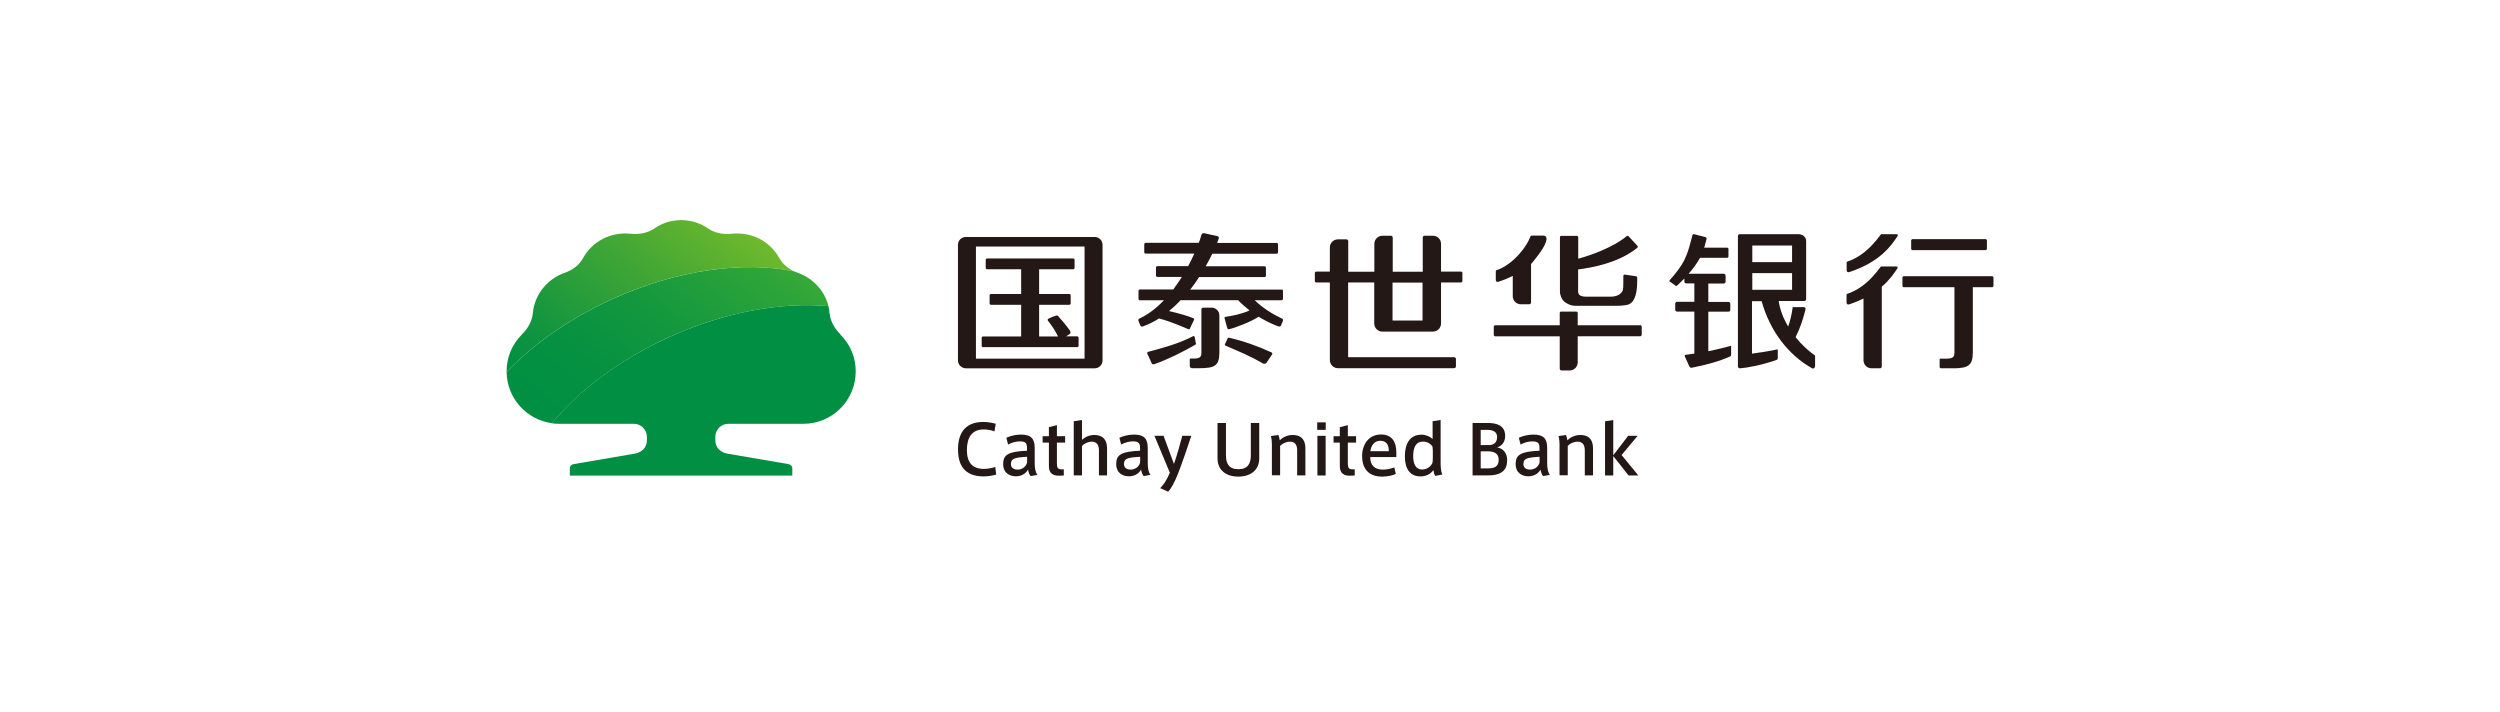 <?xml version="1.0" encoding="UTF-8"?>
<svg id="_图层_1" data-name="图层 1" xmlns="http://www.w3.org/2000/svg" xmlns:xlink="http://www.w3.org/1999/xlink" viewBox="0 0 243.28 69.27">
  <defs>
    <style>
      .cls-1 {
        fill: #231815;
      }

      .cls-2 {
        fill: url(#linear-gradient-2);
      }

      .cls-3 {
        fill: #008f43;
      }

      .cls-4 {
        fill: url(#linear-gradient);
      }
    </style>
    <linearGradient id="linear-gradient" x1="70.57" y1="20.42" x2="54.42" y2="40.36" gradientUnits="userSpaceOnUse">
      <stop offset="0" stop-color="#6fb92c"/>
      <stop offset=".36" stop-color="#42a735"/>
      <stop offset=".79" stop-color="#12953f"/>
      <stop offset="1" stop-color="#008f43"/>
    </linearGradient>
    <linearGradient id="linear-gradient-2" x1="75.64" y1="19.8" x2="56.38" y2="43.58" gradientUnits="userSpaceOnUse">
      <stop offset="0" stop-color="#44af35"/>
      <stop offset=".22" stop-color="#2ca439"/>
      <stop offset=".51" stop-color="#14983e"/>
      <stop offset=".78" stop-color="#059141"/>
      <stop offset="1" stop-color="#008f43"/>
    </linearGradient>
  </defs>
  <g>
    <path class="cls-4" d="M59.72,29.04c6.29-2.82,12.67-3.64,17.57-2.63-.55-.25-1.1-.68-1.44-1.28-.9-1.63-2.67-2.6-4.7-2.38-.83.09-1.66-.12-2.2-.49-.76-.52-1.62-.84-2.66-.84s-1.9.32-2.66.84c-.54.37-1.37.58-2.2.49-2.03-.22-3.8.75-4.7,2.38-.4.73-1.11,1.19-1.76,1.41-1.61.55-2.94,2.02-3.12,3.94-.08.9-.62,1.62-1.01,2.01-1.08,1.08-1.54,2.35-1.54,3.65v.06c2.65-2.76,6.22-5.27,10.43-7.16Z"/>
    <path class="cls-2" d="M65.27,32.74c5.37-2.41,10.82-3.36,15.35-2.95-.39-1.57-1.57-2.74-3-3.25h0c-.11-.04-.21-.08-.32-.13-4.9-1.01-11.28-.19-17.57,2.63-4.21,1.89-7.78,4.4-10.43,7.16.03,2.55,1.93,4.64,4.4,4.98,2.72-3.25,6.73-6.27,11.58-8.45Z"/>
    <path class="cls-3" d="M81.74,32.49c-.4-.4-.93-1.11-1.01-2.01-.02-.24-.06-.47-.12-.69-4.53-.41-9.97.54-15.35,2.95-4.86,2.18-8.86,5.19-11.58,8.45.23.03.46.05.7.05h7.31c.69,0,1.26.58,1.26,1.27v.3c0,1.17-1.16,1.33-1.16,1.33l-5.95,1.02c-.21.03-.39.18-.39.39v.73h21.65v-.73c0-.21-.18-.35-.39-.39l-5.95-1.02s-1.15-.16-1.15-1.33v-.3c0-.69.56-1.27,1.26-1.27h7.31c2.81,0,5.09-2.28,5.09-5.09,0-1.3-.45-2.56-1.54-3.65Z"/>
  </g>
  <g>
    <path class="cls-1" d="M93.22,43.78c0-1.39.51-2.72,2.47-2.72.44,0,.9.09,1.21.18l-.13.74c-.31-.12-.69-.19-1.05-.19-1.17,0-1.63.82-1.63,2.01s.52,1.83,1.65,1.83c.35,0,.84-.09,1.11-.19l.09.74c-.28.09-.78.18-1.23.18-1.93,0-2.48-1.21-2.48-2.58h0Z"/>
    <path class="cls-1" d="M100.96,46.21l-.67.12c-.13-.17-.21-.4-.25-.63-.23.42-.69.65-1.17.65-.59,0-1.25-.3-1.25-1.2s.5-1.21,2.32-1.29v-.26c0-.39-.07-.65-.69-.65-.39,0-.78.11-1.15.31l-.17-.66c.35-.17.9-.31,1.41-.31,1.02,0,1.35.42,1.35,1.31v1.5c0,.49.09.9.27,1.12ZM98.37,45.13c0,.47.39.57.66.57.47,0,.84-.33.92-.71v-.54c-1.21.07-1.57.17-1.57.68Z"/>
    <path class="cls-1" d="M103.52,45.67v.6l-.37.02c-.66.03-1.08-.21-1.08-.92v-2.3h-.61v-.62h.61v-.88l.78-.2v1.08h.8v.62h-.8v2.01c0,.45.1.59.44.59h.23Z"/>
    <path class="cls-1" d="M106.47,42.33c.99,0,1.26.62,1.26,1.31v2.62h-.79v-2.42c0-.49-.17-.86-.7-.86-.37,0-.75.18-.95.43v2.85h-.8v-5.27l.8-.12v1.94c.25-.26.7-.48,1.19-.48Z"/>
    <path class="cls-1" d="M111.96,46.21l-.67.12c-.13-.17-.21-.4-.25-.63-.23.42-.69.65-1.17.65-.59,0-1.25-.3-1.25-1.2s.5-1.21,2.32-1.29v-.26c0-.39-.07-.65-.69-.65-.39,0-.78.11-1.15.31l-.17-.66c.35-.17.9-.31,1.41-.31,1.02,0,1.35.42,1.35,1.31v1.5c0,.49.09.9.27,1.12ZM109.37,45.13c0,.47.39.57.66.57.47,0,.84-.33.92-.71v-.54c-1.21.07-1.57.17-1.57.68Z"/>
    <path class="cls-1" d="M115.05,42.41h.88c-.32.96-.92,2.74-1.31,3.72-.33.82-.64,1.39-.94,1.72l-.78-.35c.3-.28.65-.8.94-1.5l-1.5-3.59h.89l1.01,2.74c.28-.8.61-1.96.81-2.74Z"/>
    <path class="cls-1" d="M120.49,46.38c-1.14,0-2.01-.6-2.01-1.77v-3.45h.82v3.16c0,.76.27,1.34,1.21,1.34s1.21-.58,1.21-1.34v-3.16h.82v3.45c0,1.16-.87,1.77-2.04,1.77h0Z"/>
    <path class="cls-1" d="M124.41,42.35c.05.13.11.37.13.5.25-.28.74-.52,1.23-.52,1,0,1.26.62,1.26,1.31v2.62h-.8v-2.42c0-.49-.17-.86-.7-.86-.37,0-.75.18-.96.41v2.86h-.8v-3.02c0-.27-.03-.56-.09-.8l.73-.1Z"/>
    <path class="cls-1" d="M129.01,41.83h-.83v-.73h.83v.73ZM129,46.27h-.8v-3.86h.8v3.86Z"/>
    <path class="cls-1" d="M131.83,45.67v.6l-.37.02c-.66.03-1.08-.21-1.08-.92v-2.3h-.61v-.62h.61v-.88l.78-.2v1.08h.8v.62h-.8v2.01c0,.45.1.59.44.59h.23Z"/>
    <path class="cls-1" d="M134.56,45.7c.39,0,.82-.09,1.12-.22l.15.64c-.25.12-.75.26-1.33.26-1.39,0-1.95-.86-1.95-1.99s.63-2.11,1.84-2.11c1.07,0,1.49.73,1.49,1.74v.46h-2.54c0,.83.46,1.22,1.21,1.22h0ZM134.3,42.89c-.56,0-.9.5-.94,1.02h1.79c0-.62-.23-1.02-.84-1.02h0Z"/>
    <path class="cls-1" d="M138.22,46.36c-1,0-1.51-.73-1.51-1.95,0-1.14.42-2.11,1.63-2.11.42,0,.84.19,1.07.42v-1.73l.78-.12v4.07c0,.48.02.9.16,1.24l-.69.13c-.1-.16-.15-.39-.17-.56-.19.25-.57.61-1.25.61h0ZM139.43,44.03c0-.21,0-.43-.04-.6-.15-.21-.47-.46-.91-.46-.72,0-.96.6-.96,1.43,0,.72.24,1.29.87,1.29.54,0,.88-.37,1-.63.03-.13.04-.34.04-.52v-.5Z"/>
    <path class="cls-1" d="M146.66,44.83c0,1.06-.76,1.43-1.79,1.43h-1.57v-5.1h1.47c.86,0,1.7.23,1.7,1.26,0,.6-.32.97-.78,1.12.42.07.98.37.98,1.28h0ZM145.69,42.55c0-.52-.36-.72-1.02-.72h-.58v1.48h.91c.39-.05.68-.27.68-.75h0ZM144.09,45.58h.71c.55,0,1.04-.12,1.04-.84,0-.56-.37-.82-1.05-.82h-.7v1.66Z"/>
    <path class="cls-1" d="M150.83,46.21l-.67.12c-.13-.17-.21-.4-.25-.63-.23.42-.69.65-1.17.65-.59,0-1.25-.3-1.25-1.2s.5-1.21,2.32-1.29v-.26c0-.39-.07-.65-.69-.65-.39,0-.78.11-1.15.31l-.17-.66c.35-.17.9-.31,1.41-.31,1.02,0,1.35.42,1.35,1.31v1.5c0,.49.09.9.27,1.12ZM148.24,45.13c0,.47.39.57.66.57.47,0,.84-.33.92-.71v-.54c-1.21.07-1.57.17-1.57.68Z"/>
    <path class="cls-1" d="M152.4,42.35c.05.13.11.37.13.5.25-.28.74-.52,1.23-.52,1,0,1.26.62,1.26,1.31v2.62h-.8v-2.42c0-.49-.17-.86-.7-.86-.37,0-.75.18-.96.41v2.86h-.8v-3.02c0-.27-.03-.56-.09-.8l.73-.1Z"/>
    <path class="cls-1" d="M159.44,46.27h-.96l-1.49-1.89v1.89h-.8v-5.27l.8-.12v3.42l1.45-1.89h.92l-1.56,1.87,1.63,1.99Z"/>
  </g>
  <g>
    <path class="cls-1" d="M142.16,26.43h-1.93v-2.71c0-.43-.35-.78-.78-.78h-.83c-.09,0-.16.07-.17.16,0,0,0,.01,0,.02v3.32s-2.92,0-2.92,0v-3.32c0-.1-.08-.18-.18-.18h-.82c-.43,0-.79.35-.79.79v2.71h-2.54v-2.97c0-.1-.08-.18-.18-.18h-.82c-.43,0-.79.35-.79.78v2.36h-1.32c-.08,0-.14.07-.14.14v.78c0,.08.06.14.14.14h1.32v7.55c0,.43.35.79.78.79h11.31c.1,0,.18-.08.18-.18v-.71c0-.1-.08-.18-.18-.18h-10.31v-7.27h2.54v3.99c0,.43.35.79.78.79h4.93c.43,0,.79-.35.79-.79v-3.99h1.94c.08,0,.14-.06.14-.14v-.78c0-.08-.06-.14-.14-.14ZM135.51,31.19v-3.69h2.92v3.69s-2.92,0-2.92,0Z"/>
    <path class="cls-1" d="M184.52,25.93h-1.48c-.5.64-1.51,2.07-3.29,2.67,0,0,0,0,0,0-.01,0-.06.04-.06.06h0v.73s-.04.33.28.22c.52-.17.97-.36,1.37-.56v6c0,.44.35.79.78.79h.82c.1,0,.18-.08.18-.18v-7.76c.76-.65,1.19-1.29,1.51-1.77.11-.22-.11-.2-.11-.2ZM184.53,22.79h-1.48c-.5.64-1.51,2.07-3.29,2.67h0s-.06.04-.06.06c0,0,0,0,0,0v.73s-.04.32.28.22c3.02-1.01,4.04-2.56,4.67-3.48.11-.22-.11-.2-.11-.2ZM186.12,24.34h7.09c.08,0,.14-.06.14-.14v-.79c0-.08-.06-.14-.14-.14h-7.09c-.08,0-.14.06-.14.14v.79c0,.08.06.14.14.14ZM193.85,26.88h-8.58c-.08,0-.14.06-.14.14v.79c0,.08.06.14.14.14h4.92v6.35c0,.39-.11.6-.75.6h-.64s-.05.03-.05.04v.76c0,.08.06.14.14.14h1.05c.11,0,.21,0,.31,0,1.29-.03,1.73-.3,1.73-1.55v-6.34h1.87c.08,0,.14-.06.14-.14v-.79c0-.08-.06-.14-.14-.14Z"/>
    <path class="cls-1" d="M117.9,29.94h-.81c-.1,0-.18.08-.18.17v4.18c0,.39-.08.6-.71.6h-.37c-.06,0-.05.05-.05.05v.67c0,.12.1.22.22.22h.67c1.51,0,1.99-.21,1.99-1.52v-3.61c0-.42-.34-.77-.77-.77ZM124.74,28.18h-8.92c.32-.4.61-.81.87-1.22h6.36c.08,0,.14-.06.14-.14v-.77c0-.08-.06-.14-.14-.14h-5.72c.25-.44.46-.85.64-1.22h6.26c.08,0,.14-.06.14-.14v-.77c0-.08-.06-.14-.14-.14h-5.79c.06-.15.11-.29.14-.38.05-.14.04-.25-.12-.29-.34-.07-1.03-.21-1.24-.27-.27-.07-.32.2-.32.2l-.11.36c-.04.11-.08.24-.13.37h-5.17c-.08,0-.14.06-.14.14v.77c0,.08.06.14.14.14h4.73c-.17.38-.37.79-.6,1.22h-2.99c-.08,0-.14.06-.14.14v.77c0,.08.06.14.14.14h2.38c-.26.41-.54.82-.84,1.22h-3.24c-.08,0-.14.06-.14.14v.77c0,.08.06.14.14.14h2.34c-.69.72-1.48,1.35-2.35,1.76-.23.08-.12.28-.12.28l.17.41s.06.17.26.09c.55-.2,1.07-.46,1.56-.77,1.14.29,2.5.9,2.84,1.04.11.05.15-.03.15-.03l.41-.87s.07-.11-.05-.16c-.48-.21-1.54-.51-2.38-.7.4-.33.78-.68,1.13-1.06h5.59c.33.35.72.68,1.12,1-.66.31-1.74.55-2.34.62-.08,0-.11.06-.09.15.11.35.15.62.27.96.04.12.09.11.17.09.4-.06,2.12-.7,2.87-1.21.62.38,1.27.71,1.92.94.2.08.26-.09.26-.09l.17-.41s.11-.2-.12-.28c-.88-.41-1.87-1.04-2.61-1.76h2.61c.08,0,.14-.06.14-.14v-.77c0-.08-.06-.14-.14-.14ZM116.36,33.37c-.04-.31-.05-.27-.11-.58,0-.05-.06-.11-.14-.08-1.42.74-2.84,1.11-4.38,1.53-.09.03-.12.1-.08.18.13.27.34.74.43.94.03.07.13.12.24.08,1.26-.43,2.84-1.22,3.99-1.89.08-.05.08-.11.07-.19ZM123.74,34.3c-1.28-.6-2.78-1.13-4.12-1.43-.13-.04-.15.05-.15.05l-.26.56s-.06.12.06.16c1.29.56,2.42,1.01,3.62,1.73.12.05.27.05.36-.07.22-.33.32-.48.54-.81.05-.07.02-.16-.05-.2Z"/>
    <g>
      <path class="cls-1" d="M159.62,31.65h-6.09v-1.19c0-.08-.06-.14-.14-.14h-1.47c-.08,0-.14.06-.14.14v1.19s-6.28,0-6.28,0c-.08,0-.14.08-.14.17v.74c0,.09.06.17.14.17h6.28v3.14c0,.1.08.18.18.18h.79c.43,0,.78-.35.78-.79v-2.54h6.09c.08,0,.14-.08.14-.17v-.74c0-.09-.06-.17-.14-.17Z"/>
      <path class="cls-1" d="M145.84,27.41c.52-.17.97-.36,1.37-.56v1.97c0,.44.35.79.78.79h.82c.1,0,.18-.08.18-.18v-3.73c1.11-1.33,1.45-1.96,1.51-2.44-.01-.33-.26-.33-.26-.33h-1.2c-.07,0-.14.08-.14.15-.28.81-1.58,2.64-3.28,3.22,0,0,0,0,0,0-.01,0-.06.04-.06.06h0v.83s-.04.33.28.22Z"/>
      <path class="cls-1" d="M152.48,29.53c.29.16.56.23.87.23h3.89c.52,0,.9-.04,1.16-.11.23-.07.92-.28.92-2.33v-.3c0-.08-.06-.14-.14-.14l-1.07-.16c-.08,0-.14.06-.14.14,0,0,0,.56,0,.58,0,.94-.07.83-.19,1.03-.18.24-.55.4-1.05.4h-2.39c-.32,0-.55-.07-.68-.2-.06-.09-.11-.27-.09-.57v-1.88c1.48-.19,3.99-.67,5.76-2.11.06-.06.05-.15,0-.2l-.85-.92c-.06-.06-.15-.05-.2,0,0,0-1.34,1.24-4.7,2.19v-2.09c0-.08-.06-.14-.14-.14h-1.5c-.08,0-.14.06-.14.14v5.19c-.02.24.05.48.17.74.12.24.29.4.55.52Z"/>
    </g>
    <g>
      <path class="cls-1" d="M106.52,23.06h-12.53c-.43,0-.77.34-.77.77v11.24c0,.42.35.77.77.77h12.53c.43,0,.77-.34.77-.77v-11.24c0-.43-.34-.77-.77-.77ZM105.54,34.9h-10.57v-10.91h10.57v10.91Z"/>
      <path class="cls-1" d="M95.68,33.78h9.14c.08,0,.14-.06.14-.14v-.77c0-.08-.06-.14-.14-.14h-1.08c.13-.08.26-.17.36-.23.08-.05.11-.19.02-.32-.43-.6-.64-.84-1.14-1.41-.08-.09-.16-.07-.26-.04-.29.09-.4.13-.69.28-.06.03-.12.11-.05.2.46.59.69.96.98,1.53h-1.84v-3.08h2.93c.08,0,.14-.06.14-.14v-.77c0-.08-.06-.14-.14-.14h-2.93v-2.41h3.31c.08,0,.14-.06.14-.14v-.77c0-.08-.06-.14-.14-.14h-8.37c-.08,0-.14.06-.14.14v.77c0,.08.06.14.14.14h3.31v2.41h-2.93c-.08,0-.14.06-.14.14v.77c0,.08.06.14.14.14h2.93v3.08h-3.7c-.08,0-.14.06-.14.14v.77c0,.08.06.14.14.14Z"/>
    </g>
    <path class="cls-1" d="M168.38,33.67c-.69.18-1.42.37-2.14.51v-3.85h1.96c.1,0,.18-.08.18-.18v-.59c0-.1-.08-.18-.18-.18h-1.96v-1.79h1.5c.1,0,.18-.08.18-.18v-.59c0-.1-.08-.18-.18-.18h-3.42c.4-.45.8-.97,1.11-1.55h2.63c.08,0,.14-.06.14-.14v-.71c0-.08-.06-.14-.14-.14h-2.22s.02-.07.03-.1l.2-.75c.02-.08-.03-.16-.1-.17l-1.11-.29c-.08-.02-.15.03-.17.1l-.11.43c-.26.98-.36,1.31-.66,1.95-.32.66-.85,1.34-1.45,2.01,0,0-.02.02-.02.03,0,.03,0,.06.03.08l.6.43s.02,0,.03.01c.04.01.08-.02.08-.03.21-.2.46-.43.72-.7v.3c0,.1.08.18.18.18h.79v1.79h-1.68c-.1,0-.18.08-.18.18v.59c0,.1.08.18.18.18h1.68s0,4.09,0,4.09c-.27.04-.54.08-.79.11-.2.03-.16.12-.14.16.1.24.31.71.42.93.04.08.08.22.32.16,1.25-.24,2.64-.61,3.66-1.08,0,0,.11-.04.11-.16v-.85s-.02-.04-.06-.03Z"/>
    <path class="cls-1" d="M176.63,35.67v-1.07c-.66-.45-1.32-1.07-1.9-1.79.44-.85.74-1.78.96-2.67.05-.29-.19-.25-.19-.25h-1.05c-.08.66-.24,1.32-.44,1.89-.46-.78-.8-1.63-.92-2.49h1.78s0,0,0,0h.71c.1,0,.18-.08.18-.18v-5.64c0-.46-.39-.68-.74-.68h-5.72c-.1,0-.18.08-.18.18v12.68c0,.11.08.19.18.19h0c.82-.05,2.31-.36,3.59-.82,0,0,0,0,0,0,.07-.03.11-.09.11-.17v-.82s0-.04-.05-.03c-.88.19-1.73.32-2.46.41v-5.1h.94c.8,2.9,2.61,5.25,4.93,6.54,0,0,0,0,0,0,.02,0,.04.01.07.01.1,0,.17-.08.18-.17,0,0,0,0,0,0,0,0,0,0,0,0ZM170.52,24.22h0v-.33h3.87v1.62h-3.87v-1.28ZM170.52,28.2v-1.62h3.87v1.62h-3.87Z"/>
  </g>
</svg>